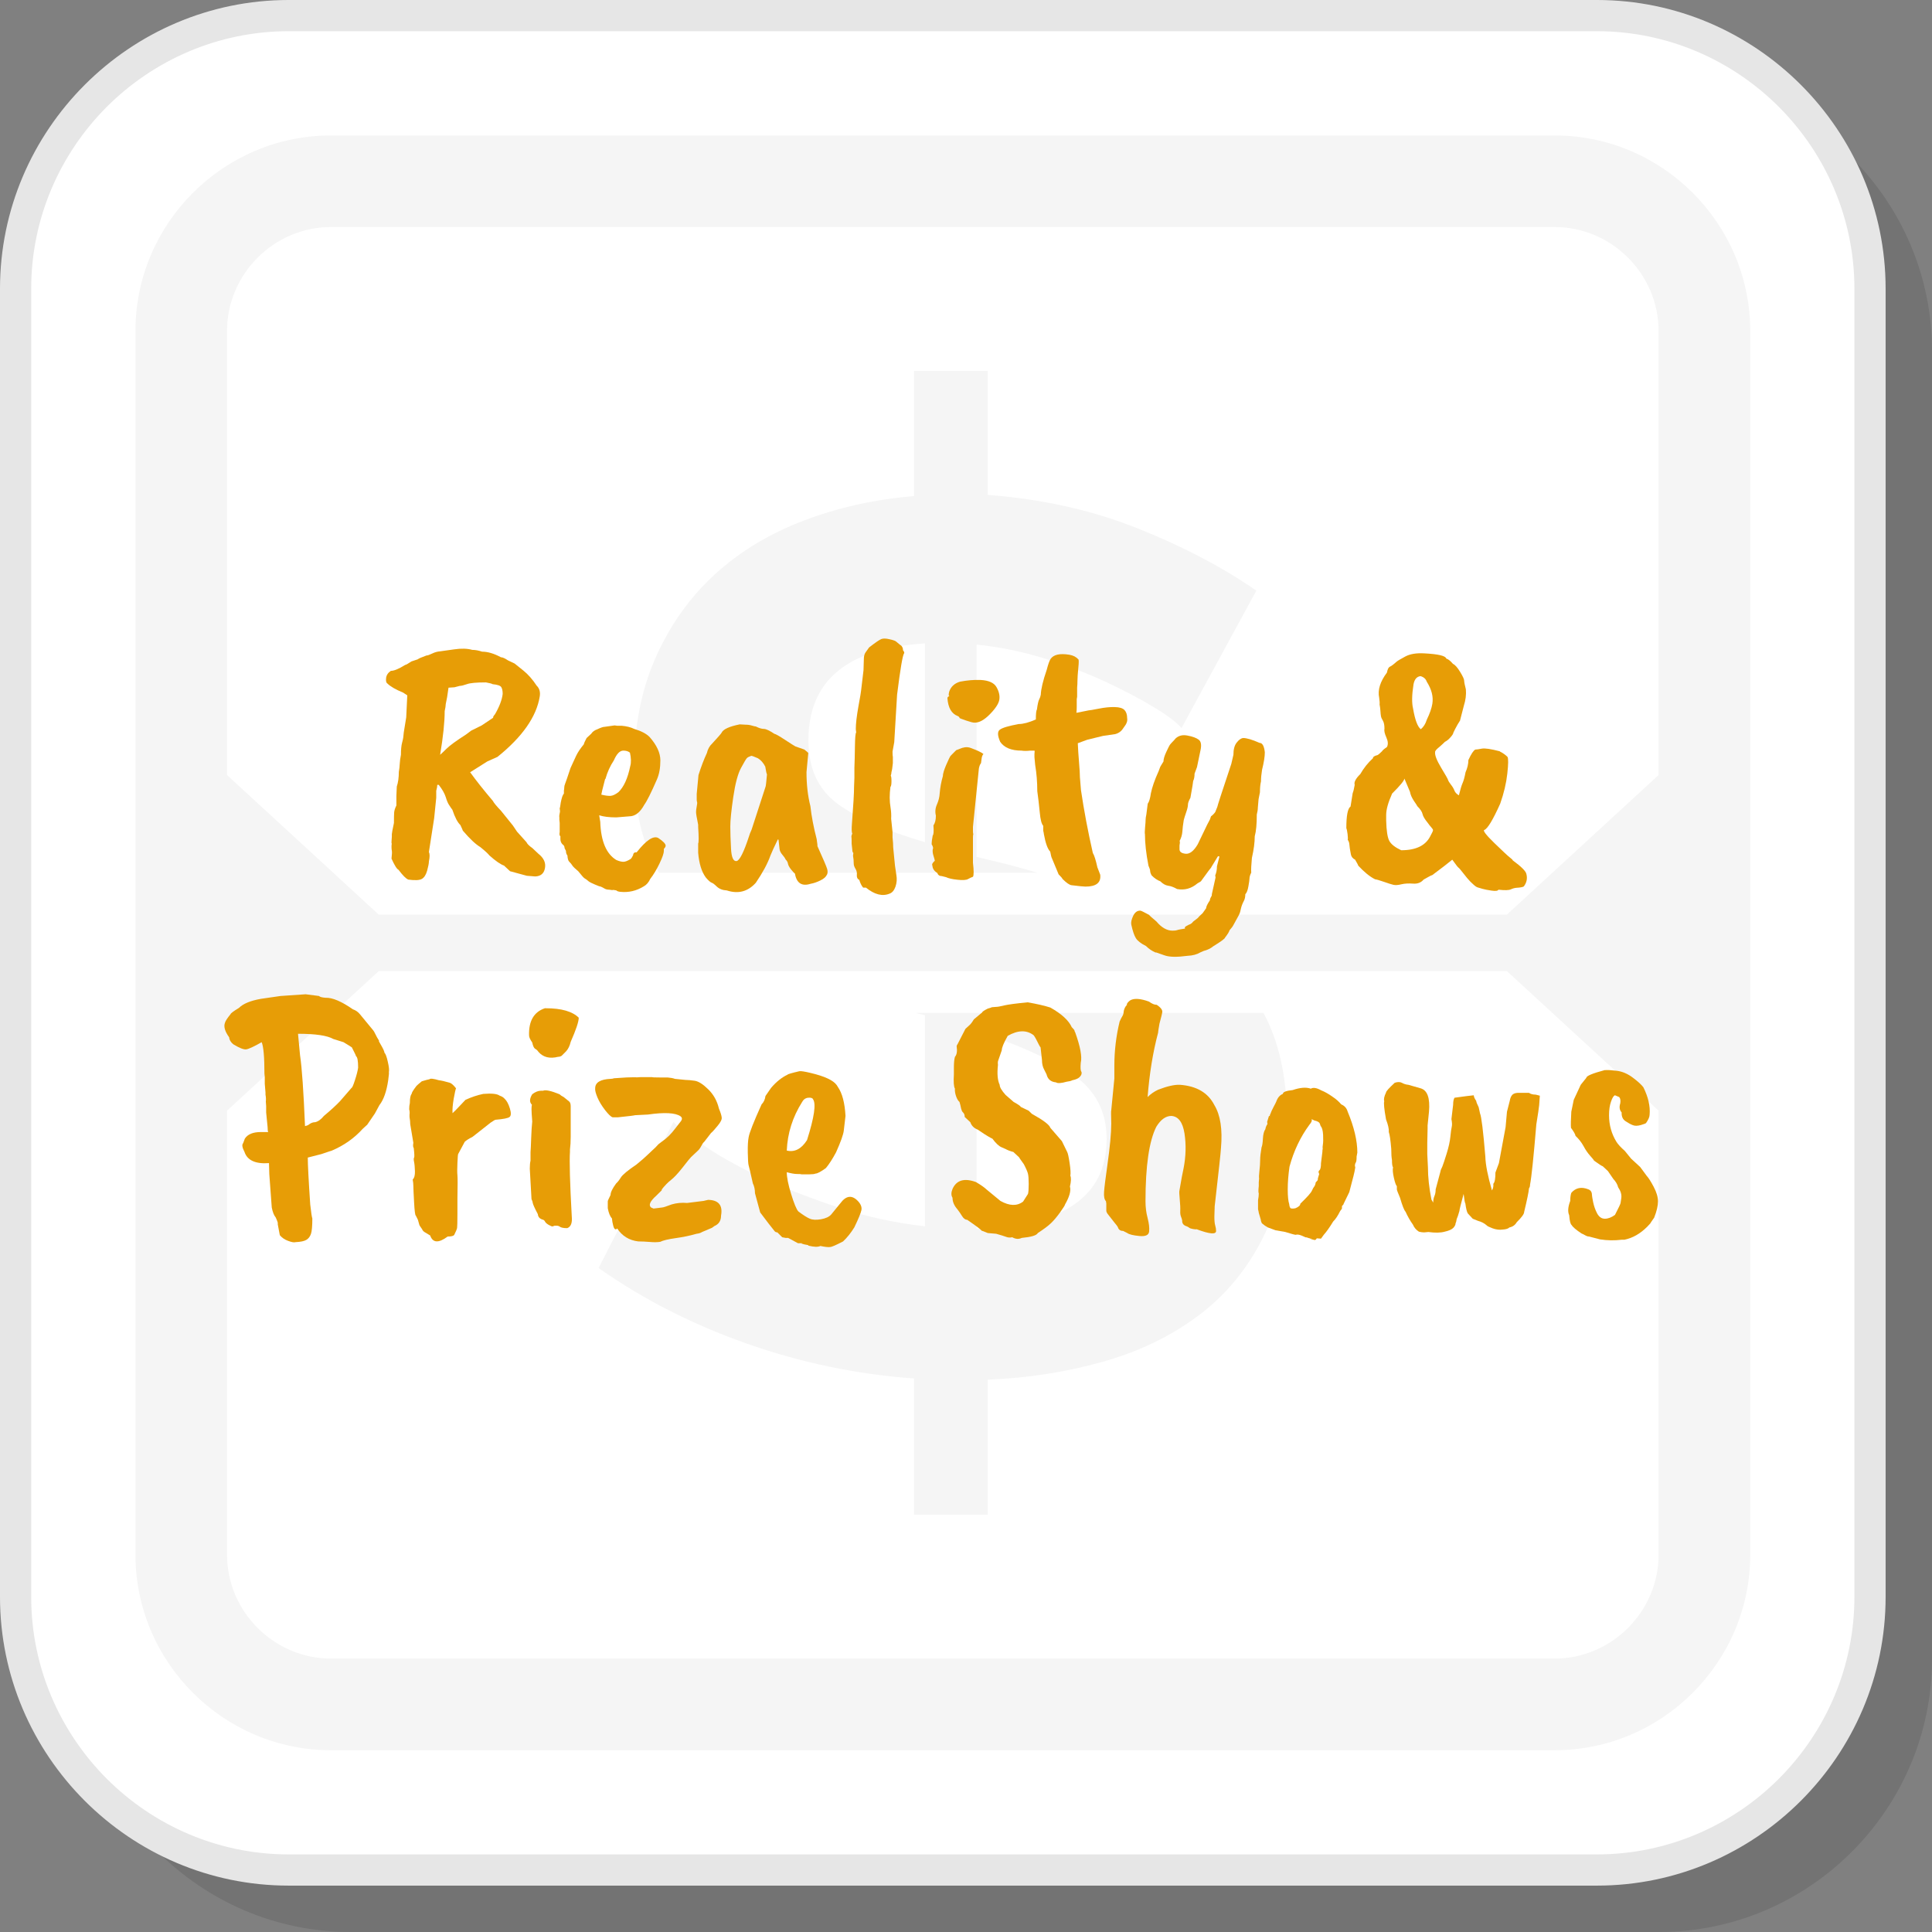 <?xml version="1.0" encoding="UTF-8"?>
<!DOCTYPE svg PUBLIC "-//W3C//DTD SVG 1.1//EN" "http://www.w3.org/Graphics/SVG/1.1/DTD/svg11.dtd">
<!-- Creator: CorelDRAW 2018 (64-Bit) -->
<svg xmlns="http://www.w3.org/2000/svg" xml:space="preserve" width="200px" height="200px" version="1.1" style="shape-rendering:geometricPrecision; text-rendering:geometricPrecision; image-rendering:optimizeQuality; fill-rule:evenodd; clip-rule:evenodd"
viewBox="0 0 2928.3 2928.3"
 xmlns:xlink="http://www.w3.org/1999/xlink">
 <rect x="0" y="0" width="2928.3" height="2928.3" fill="#808080" stroke="none"/>
 <defs>
  <style type="text/css">
   <![CDATA[
    .fil3 {fill:whitesmoke}
    .fil1 {fill:white}
    .fil2 {fill:#E6E6E6;fill-rule:nonzero}
    .fil5 {fill:#E79D06;fill-rule:nonzero}
    .fil4 {fill:whitesmoke;fill-rule:nonzero}
    .fil0 {fill:black;fill-opacity:0.102}
   ]]>
  </style>
 </defs>
 <g id="Layer_x0020_1">
  <path class="fil0" d="M531.5 2928.3l1982.9 0c227.7,0 413.9,-186.2 413.9,-413.9l0 -1982.9c0,-227.6 -186.2,-413.9 -413.9,-413.9l-1982.9 0c-227.6,0 -413.9,186.3 -413.9,413.9l0 1982.9c0,227.7 186.3,413.9 413.9,413.9z"/>
  <rect class="fil1" x="23.6" y="23.6" width="2810.7" height="2810.7" rx="413.9" ry="413.9"/>
  <path class="fil2" d="M437.6 2810.7l1982.8 0c107.3,0 204.9,-43.9 275.7,-114.6 70.7,-70.8 114.6,-168.4 114.6,-275.7l0 -1982.8c0,-107.3 -43.9,-204.9 -114.6,-275.7 -70.8,-70.7 -168.4,-114.6 -275.7,-114.6l-1982.8 0c-107.3,0 -204.9,43.9 -275.7,114.6 -70.7,70.8 -114.6,168.4 -114.6,275.7l0 1982.8c0,107.3 43.9,204.9 114.6,275.7 70.8,70.7 168.4,114.6 275.7,114.6zm1982.8 47.3l-1982.8 0c-120.4,0 -229.8,-49.2 -309.1,-128.5 -79.3,-79.3 -128.5,-188.7 -128.5,-309.1l0 -1982.8c0,-120.4 49.2,-229.8 128.5,-309.1 79.3,-79.3 188.7,-128.5 309.1,-128.5l1982.8 0c120.4,0 229.8,49.2 309.1,128.5 79.3,79.3 128.5,188.7 128.5,309.1l0 1982.8c0,120.4 -49.2,229.8 -128.5,309.1 -79.3,79.3 -188.7,128.5 -309.1,128.5z"/>
  <g id="_2053111506128">
   <path class="fil3" d="M501.7 205.3l1854.6 0c163.1,0 296.5,133.3 296.5,296.4l0 1854.6c0,163.1 -133.4,296.5 -296.5,296.5l-1854.6 0c-163.1,0 -296.4,-133.4 -296.4,-296.5l0 -1854.6c0,-163.1 133.3,-296.4 296.4,-296.4zm72.3 1180.9l1710 0 229.9 -211.5 0 -673c0,-43.2 -17.8,-82.6 -46.4,-111.2 -28.6,-28.6 -68,-46.4 -111.2,-46.4l-1854.6 0c-43.2,0 -82.6,17.8 -111.2,46.4 -28.6,28.6 -46.4,68 -46.4,111.2l0 673 229.9 211.5zm1710 85.7l-1710 0 -229.9 211.5 0 672.9c0,43.2 17.8,82.6 46.4,111.2 28.6,28.6 68,46.4 111.2,46.4l1854.6 0c43.2,0 82.6,-17.8 111.2,-46.4 28.6,-28.6 46.4,-68 46.4,-111.2l0 -672.9 -229.9 -211.5z"/>
   <path class="fil4" d="M1790.8 1103.5c-7.5,-8.7 -21.4,-19.2 -41.9,-31.6 -20.4,-12.4 -44.6,-25.1 -72.5,-38.2 -27.9,-13 -58.6,-24.8 -92.1,-35.3 -33.5,-10.5 -68.2,-17.7 -104.1,-21.4l0 321.8 46.5 11.2c15.4,4.1 30.6,8.4 45.3,12.7l-573.4 0c-5.2,-9.2 -10,-18.7 -14.1,-28.5 -15.5,-36.6 -23.3,-80.3 -23.3,-131.2 0,-62 10.8,-117.5 32.6,-166.4 21.7,-49 51.4,-90.9 89.2,-125.6 37.8,-34.7 82.8,-62 134.9,-81.8 52.1,-19.9 107.9,-32.3 167.4,-37.3l0 -189.7 111.6 0 0 187.9c81.8,6.2 157.2,22.9 226,50.2 68.8,27.3 129.3,58.9 181.3,94.9l-113.4 208.3zm124.2 431.8c2.1,3.9 4.1,7.8 6,11.8 19.8,41.6 29.8,92.7 29.8,153.5 0,68.2 -12.1,126.5 -36.3,174.8 -24.2,48.4 -57.1,88.1 -98.6,119 -41.6,31.1 -89.9,54.3 -145.1,69.8 -55.2,15.5 -113.1,24.5 -173.9,27l0 204.6 -111.6 0 0 -206.5c-86.8,-6.2 -171.4,-23.9 -253.9,-53 -82.5,-29.1 -157.2,-67.3 -224.1,-114.4l113.4 -221.3c9.9,9.9 27,22.9 51.2,39 24.2,16.2 53.3,32 87.4,47.5 34.1,15.5 71.9,30 113.5,43.7 41.5,13.6 84.6,22.9 129.2,27.9l0 -319.9c-4.8,-1.1 -9.7,-2.3 -14.5,-3.5l527.5 0zm-237.7 191.3c0,-42.2 -17.3,-75 -52.1,-98.6 -34.7,-23.5 -83,-45.2 -145,-65.1l0 299.5c131.4,-3.7 197.1,-49 197.1,-135.8zm-452 -604.5c0,42.2 14.6,74.1 43.7,95.8 29.2,21.7 73.5,41.2 133,58.6l0 -301.3c-117.8,7.4 -176.7,56.4 -176.7,146.9z"/>
  </g>
  <path class="fil5" d="M674 1077.8c0,16.6 -2.3,38.7 -6.9,66.2 2.1,-1.8 5.3,-4.8 9.5,-9 5,-5 14.9,-12.2 29.7,-21.7l7.9 -5.9 15.9 -7.9 17.5 -11.7c-0.7,-0.7 0.2,-2.4 2.7,-5.3 6.7,-11.6 10.6,-21.9 11.6,-30.7 0,-4.6 -0.7,-8 -2.1,-10.3 -1.4,-2.3 -5.8,-3.8 -13.2,-4.5 -0.7,-0.7 -4.1,-1.6 -10.1,-2.7 -14.5,0 -24.1,0.9 -28.9,2.7 -4.8,1.7 -8.4,2.6 -10.8,2.6l-8 2.1 -9 0.6 -2.1 14.3c0,0.3 -0.7,3.9 -2.1,10.6 0,2.4 -0.6,6 -1.6,10.6zm90 234.2c-5.2,-1.8 -12.7,-6.9 -22.2,-15.4 -1.8,-2.4 -6.4,-6.7 -13.8,-12.7 -7.1,-4.2 -15.9,-12.5 -26.5,-24.9 0,-0.4 -1.2,-3.2 -3.7,-8.5 -4.2,-3.9 -8.3,-11.6 -12.2,-23.3 -0.3,-0.4 -0.9,-1.1 -1.6,-2.1 -0.7,-1.1 -1.8,-2.8 -3.4,-5.1 -1.6,-2.3 -3.3,-6.2 -5,-11.9 -1.8,-5.6 -5.3,-11.8 -10.6,-18.5l-2.2 0c0,2.1 -0.5,5.1 -1.6,9l0 10.6 -3.1 30.7 -8 51.4c1.4,2.9 1.4,7.6 0,14.3 0,2.9 -0.9,7.5 -2.6,13.8 -1.8,6.4 -4.4,10.6 -8,12.7 -3.5,2.1 -10.4,2.5 -20.6,1.1 -3.6,-1.4 -8.5,-6.4 -14.9,-14.9 -2.5,-1 -6,-6.7 -10.6,-16.9 0.7,-6.4 0.9,-10.3 0.5,-11.9 -0.3,-1.6 -0.5,-3.7 -0.5,-6.1 0,-2.5 0.2,-4.1 0.5,-4.8 -0.7,0.7 -0.7,-2.8 0,-10.6l0 -3.7c0,-1.4 1.1,-7.1 3.2,-17 0,-7.4 0.1,-12.6 0.3,-15.6 0.2,-3 1.3,-6.6 3.4,-10.9l0 -14.3 0.6 -14.3c2.1,-6.3 3.1,-13.7 3.1,-22.2 0.8,-4.3 1.2,-8.4 1.4,-12.5 0.2,-4 0.8,-8.6 1.8,-13.5 0,-7.8 0.6,-13.7 1.6,-17.7 1.1,-4.1 1.7,-6.9 1.9,-8.5 0.1,-1.6 0.4,-4.2 0.8,-7.7l3.7 -22.8 1.6 -33.4 -6.4 -4.2c-11.3,-4.6 -19.2,-9.2 -23.8,-13.8 -1.8,-1.1 -2.4,-3.8 -1.9,-8.2 0.5,-4.4 2.9,-8 7.2,-10.9 4.9,0 12.1,-3 21.7,-9 1,0 4.2,-1.7 9.5,-5.3l9.6 -3.2c1,-1 5.4,-3 13.2,-5.8 1.8,0 4.6,-1 8.5,-2.9 3.9,-1.9 7.9,-3.1 12.2,-3.4 3.5,-0.4 10.7,-1.4 21.4,-3 10.8,-1.6 19.9,-1.3 27.3,0.8 4.6,0 9.6,0.9 14.9,2.7 8.5,0 18,2.8 28.6,8.5 2.5,0 6,1.6 10.6,4.7l10.1 4.8 13.2 10.6c7.4,6 14.1,13.6 20.1,22.8 4.3,4.2 5.9,9.7 4.8,16.4 -4.9,30.7 -26.3,61.3 -64.1,91.7l-15.4 6.9 -26 16.4c8.9,12.4 20.4,26.9 34.5,43.5 1.1,2.4 5.1,7.4 12.2,14.8l18 22.3 6.4 9.5 14.3 15.9c1,2.5 4,5.5 9,9l9 8.5c8.1,6.3 11.5,13.6 10,21.7 -1.4,8.1 -6.3,12.4 -14.8,12.7l-12.7 -1 -25.4 -6.9 -9.1 -8.5z"/>
  <path id="1" class="fil5" d="M955.3 1161c1.5,-5.3 1.3,-12.1 -0.5,-20.2 -2.5,-2.1 -5.8,-3.1 -10,-3.1 -5.4,0 -10.1,4.9 -14.4,14.8 -5.6,8.5 -9.9,17.8 -12.7,28.1l-0.5 0c-3.9,14.8 -5.8,22.8 -5.8,23.8 5.6,1.4 10.2,2 13.7,1.9 3.6,-0.2 7.6,-2.1 12.2,-5.6 8.2,-7.8 14.2,-21 18,-39.7zm-1.5 76.3l-19.6 1.6c-11,0 -19.7,-1.1 -26,-3.2l1.6 10c1,29.4 9.2,48.6 24.4,57.8 4.2,1.8 7.7,2.7 10.6,2.7 2.8,0 6.5,-1.4 11.1,-4.3 1.4,-1.4 2.6,-3.3 3.7,-5.8 0.3,-3.2 2.1,-4.6 5.3,-4.2 14.5,-18.4 25.4,-25.7 32.8,-21.8 7.5,5 11.2,8.9 11.2,11.7 0,1.4 -0.9,3 -2.7,4.8l0 3.1c0,3.6 -2.2,9.9 -6.6,19.1 -4.4,9.2 -9.1,17 -14,23.3 -2.5,5.3 -5.7,9 -9.6,11.2 -11.3,7 -23.3,9.8 -36,8.4 -2.8,-0.3 -4.8,-1 -5.8,-2.1 -2.9,-0.7 -5,-0.9 -6.4,-0.5l-4.2 -0.6c-3.2,0 -5.9,-0.7 -8,-2.1 -3.5,-2.1 -6,-3.1 -7.4,-3.1 -9.2,-3.6 -14.8,-6.2 -16.7,-8 -1.9,-1.8 -3.6,-3 -5,-3.7 -1.5,-0.7 -4.8,-4.4 -10.1,-11.1 -4.6,-3.9 -7.3,-6.4 -8,-7.4 -2.1,-3.2 -3.9,-5.5 -5.5,-6.9 -1.6,-1.4 -2.6,-4.6 -2.9,-9.6 -1.5,-1.7 -2.2,-4 -2.2,-6.9l-2.1 -4.2c0,-2.5 -1,-4.4 -3.2,-5.8 -2.1,-2.2 -3.1,-4.8 -3.1,-8l0 -4.2c-1.4,-0.7 -1.8,-2.9 -1.1,-6.4l0 -13.8 -0.5 -4.7 0 -3.7c-0.4,-1.5 0,-4.5 1,-9l-0.5 -4.8c0.4,-0.4 0.9,-3.2 1.6,-8.5 1.4,-7.4 3,-12 4.8,-13.8l0 -4.7c0.3,-1.1 0.5,-2.5 0.5,-4.3 0,-1.8 0.4,-3.7 1.3,-5.8 0.9,-2.1 3.6,-10.1 8.2,-23.9l8.5 -18.5c2.5,-5.3 6.4,-11.1 11.7,-17.5 0.3,-1.8 1.7,-4.9 4.2,-9.5l6.9 -6.4c2.1,-3.2 5.3,-5.5 9.5,-6.9 5,-2.4 8.7,-3.7 11.2,-3.7l14.8 -2.1c1.8,0.3 3,0.5 3.7,0.5l6.9 0c7.8,0.7 14.1,2.3 19.1,4.8 10.6,3.2 18.4,7.2 23.3,12.2 10.9,12.3 16.4,24.2 16.4,35.5 0,11.3 -1.7,21 -5.3,29.1 -8.8,20.2 -15.2,32.9 -19.1,38.2 -6.3,11.6 -13.9,17.5 -22.7,17.5z"/>
  <path id="2" class="fil5" d="M1160.4 1192.2c0.4,-1 1.1,-7.2 2.1,-18.5 -0.7,-1.1 -1.5,-5 -2.6,-11.7 -2.8,-5.6 -6.5,-9.9 -11.1,-12.7 -5.7,-2.5 -9,-3.7 -10.1,-3.7 -3.2,1.1 -5.4,2.2 -6.6,3.4 -1.3,1.3 -4.3,6.3 -9,15.1 -4.8,8.9 -8.7,23.5 -11.7,44 -3,20.5 -4.5,35.3 -4.5,44.5 0,9.2 0.4,20.4 1.1,33.7 0.7,13.2 3.5,19.5 8.4,18.8 4.6,-0.7 11,-13.4 19.1,-38.2 0.4,-1.7 1.6,-4.9 3.7,-9.5l21.2 -65.2zm62 -21.7c0,18.7 2,35.9 5.9,51.4 1.7,15.5 4.9,32.1 9.5,49.8 1.1,7.1 1.4,10.6 1.1,10.6 8.8,19.4 13.7,31 14.8,34.7 1,3.7 0.9,6.8 -0.5,9.3l0 -0.5c-1.1,3.1 -4.4,6.1 -9.8,8.7 -5.5,2.7 -10.4,4.3 -14.6,5 -13.4,4.3 -21.4,-0.8 -23.9,-15.3 -1.4,-1.1 -3.4,-3.3 -6.1,-6.6 -2.6,-3.4 -4.1,-6.2 -4.5,-8.5 -0.3,-2.3 -1.6,-4.5 -3.7,-6.6 -0.7,-1.8 -2.3,-4.1 -4.7,-6.9 -2.5,-2.9 -3.9,-5.7 -4.3,-8.5l-1.6 -14.3 -1 -0.6c-5.7,11.7 -9.4,19.8 -11.2,24.4 -4.2,12 -11.6,25.8 -22.2,41.4 -12,13.4 -26.7,17.3 -44,11.6 -6.3,-0.3 -11.4,-2.3 -15.1,-5.8 -3.7,-3.6 -6.3,-5.5 -7.7,-5.8 -2.1,-0.8 -5.1,-3.4 -9,-8 -6.3,-8.5 -10.2,-21 -11.6,-37.6l0 -13.8c1,-1.8 1,-10.2 0,-25.4l0 -3.2c-2.2,-10.6 -3.2,-17 -3.2,-19.1 0,-2.1 0.3,-4.9 1,-8.5 0.7,-3.5 0.9,-5.7 0.6,-6.6 -0.4,-0.9 -0.6,-2.4 -0.6,-4.5l0 -7.9 2.7 -28.7c3.9,-12.3 8.1,-23.5 12.7,-33.3 1.4,-6 4.1,-10.8 7.9,-14.3 8.9,-9.6 13.7,-15.1 14.4,-16.5 2.4,-5.3 11.6,-9.5 27.5,-12.7l9 0.5c3.6,0 6.7,0.5 9.6,1.4 2.8,0.8 4.7,1.3 5.8,1.3 4.9,2.5 9,3.7 12.2,3.7 3.2,0 8.5,2.5 15.9,7.4 2.1,0.4 7.4,3.4 15.9,9 9.2,6 14.5,9.4 15.9,10.1l13.7 4.8c3.9,3.1 5.9,4.9 5.9,5.3 0,0.3 -0.9,10 -2.7,29.1z"/>
  <path id="3" class="fil5" d="M1305.1 1047l3.7 -31.2 0.5 -16.5c0,-4.6 0.9,-8.1 2.7,-10.6l5.3 -7.4c9.5,-7.4 15.7,-11.6 18.5,-12.7 2.9,-1.1 7,-1 12.5,0.3 5.5,1.2 8.7,2.4 9.8,3.4l5.8 4.8c3.2,1.8 4.8,4.6 4.8,8.5 1.7,2.1 2.3,3.7 1.6,4.7 -2.1,2.5 -5.7,23.3 -10.6,62.6l-4.3 72 -2.6 14.3c0,4.6 0.2,7.3 0.5,8l0 9.5c-0.7,7.1 -1.4,11.5 -2.1,13.3 0,1.7 -0.4,3.7 -1.1,5.8 0.7,0.7 1.1,3.4 1.1,8.2 0,4.8 -0.5,7.7 -1.6,8.8 -0.7,5.6 -1.1,11 -1.1,16.1 0,5.1 0.5,10.4 1.4,15.9 0.9,5.5 1.1,10.9 0.8,16.2l2.1 20.1 0 8c0.7,6.3 1,11.4 1,15.3l2.7 27.6 2.1 14.3c1.1,6 0.6,11.8 -1.3,17.5 -2,5.6 -4.9,9.2 -8.8,10.6 -10.9,4.6 -22.9,1.6 -36,-9l-4.2 0c-2.5,-2.9 -4.4,-6.7 -5.9,-11.7 -2.8,-1.4 -4,-3.9 -3.7,-7.4 0.4,-3.5 -0.3,-6.7 -2.1,-9.5 -1.7,-2.9 -2.6,-5.3 -2.6,-7.5 0,-4.5 -0.4,-8.6 -1.1,-12.2l0.5 -4.2c-1,-1 -1.6,-2.6 -1.6,-4.8l-1 -9.5 0 -4.2c0,-2.9 -0.1,-4.8 -0.3,-5.9 -0.2,-1 0.3,-2.8 1.3,-5.3 -1,-1.4 -1.2,-6.5 -0.5,-15.3 2.1,-27.2 3.2,-46 3.2,-56.2l0.5 -12.7 0 -15.4c0.4,-8.5 0.6,-19.2 0.8,-32.3 0.2,-13.1 0.8,-20.1 1.9,-21.2l-0.6 -4.8c0,-8.5 1.4,-20 4,-34.7 2.7,-14.6 4,-22.5 4,-23.6z"/>
  <path id="4" class="fil5" d="M1484.7 1030.6l1.6 0c12.4,0.7 20.4,4.3 24.1,10.9 3.7,6.5 5.2,12.8 4.3,18.8 -0.9,6 -5.7,13.4 -14.3,22.2 -8.7,8.9 -16.5,13.1 -23.6,12.8 -2.1,0 -6.3,-1.1 -12.5,-3.2 -6.1,-2.1 -9.4,-3.4 -9.8,-3.7 -0.3,-1.5 -1.4,-2.5 -3.1,-3.2 -9.2,-3.5 -14.4,-12.6 -15.4,-27 0,-1.5 1,-2.5 3.2,-3.2 -1.5,0 -1.6,-2.1 -0.6,-6.4 2.5,-7.7 8,-12.9 16.5,-15.4 10.9,-2.1 20.8,-2.9 29.6,-2.6zm-1 134.1l-9 88.5c0,2.1 0,4.1 0,6.1 0,1.9 0.1,3.6 0.5,5 -0.4,1.4 -0.5,3.2 -0.5,5.3l0 38.1c1.4,12.1 1.4,19.1 0,21.2 -2.2,0.8 -4.6,1.9 -7.5,3.5 -2.8,1.6 -8.2,1.9 -16.1,1 -8,-0.8 -13.7,-2.2 -17.2,-3.9l-6.4 -1.6c-3.5,0 -5.8,-1.6 -6.9,-4.8 -4.6,-2.8 -7.1,-6.5 -7.4,-11.1 -1.1,-1.8 0.2,-4.3 3.7,-7.4 -0.3,-1.8 -1.1,-4.4 -2.1,-7.7 -1.1,-3.4 -1.4,-6.5 -1.1,-9.3 1.1,-1.8 0.6,-4.4 -1.6,-7.9 0,-3.9 0.6,-8.3 1.6,-13.3 1.4,-1.4 1.8,-6.5 1.1,-15.3 2.5,-3.6 3.7,-8.5 3.7,-14.9 -1.4,-5.6 -0.9,-11.3 1.6,-16.9 2.5,-5.7 3.9,-11.3 4.2,-17 0.7,-8.8 2.3,-17.5 4.8,-26 0,-3.5 1.7,-9.2 5,-16.9 3.4,-7.8 5.6,-12.4 6.7,-13.8l8.4 -8.5 9.6 -3.7 0.5 0c4.2,-1.4 8.5,-1.2 12.7,0.5 10.3,3.9 16.4,6.9 18.6,9 -1.5,1.5 -2.3,3.6 -2.7,6.4 -0.3,2.8 -0.7,5.3 -1,7.4 -1.5,1.8 -2.5,4.4 -3.2,8z"/>
  <path id="5" class="fil5" d="M1634.4 1012.1c-0.8,8.8 -1.3,15.2 -1.3,19.3 0,4.1 -0.2,7.7 -0.5,10.9l0 13.7 -0.6 3.8 0 11.1c0,3.2 -0.1,6.3 -0.5,9.5l18.6 -3.7c1.4,0 6.5,-0.9 15.3,-2.6 8.9,-1.8 16.9,-2.6 24.1,-2.4 7.3,0.1 12.2,1.7 14.9,4.5 2.6,2.8 4,6.9 4,12.2 0.7,4.2 -0.6,8.3 -3.7,12.2l-2.2 3.1c-2.8,4.6 -6.9,7.6 -12.2,9l-18.5 2.7 -23.8 5.8 -14.4 5.3c0.4,8.9 1,18.6 1.9,29.2 0.9,10.6 1.3,18 1.3,22.2l1.6 19.6c4.6,31.1 10.6,62.9 18,95.4 2.1,3.2 4.4,10.4 6.9,21.7l4.3 11.2c1.4,12 -6,18 -22.3,18 -2.8,0 -9.9,-0.7 -21.2,-2.1 -3.2,-0.4 -7.8,-3.6 -13.8,-9.6 0,-0.7 -1.9,-3 -5.8,-6.9l-10.1 -24.3c-0.7,-1.1 -1.6,-4.5 -2.6,-10.1 -3.9,-3.9 -7.1,-12.7 -9.6,-26.5 0,-0.7 -0.3,-2.5 -1,-5.3l0 -7.4c-2.5,-2.5 -4.3,-9.4 -5.3,-20.7 -1.1,-11.3 -2.3,-21.9 -3.7,-31.8 0,-13.8 -1.1,-27 -3.2,-39.7l-1.1 -11.7 0 -4.8c0.4,-3.5 0.4,-5.2 0,-5.2l-6.3 0c-5.3,0.6 -9.7,0.6 -13.3,0 -15.5,0 -26.3,-4.5 -32.3,-13.3 -4.2,-9.5 -4.4,-15.7 -0.5,-18.5 3.9,-2.9 13.4,-5.7 28.6,-8.5 6.7,0 15.4,-2.3 25.9,-6.9 0,-8.8 0.6,-13.8 1.6,-14.9 1.1,-8.1 2.2,-13.3 3.5,-15.6 1.2,-2.3 2,-4.7 2.4,-7.1 0.3,-8.5 3.3,-21.1 9,-37.7 2.1,-8.1 4,-13.6 5.8,-16.4 4.6,-6.7 14.1,-8.8 28.6,-6.4 6,1.1 10.4,3.4 13.3,6.9 1,-0.3 1.1,3.9 0.2,12.8z"/>
  <path id="6" class="fil5" d="M1909.7 1200.7l-2.1 10.6 -1.1 12.7c0,2.8 -0.5,6.4 -1.6,10.6 0,14.5 -1,25.5 -3.1,32.9 0,9.2 -1.4,20.1 -4.3,32.8 -1,10.6 -1.4,18 -1,22.3 -1.8,3.5 -2.7,6.7 -2.7,9.5 0,1.4 -0.5,5.1 -1.6,11.2 -1,6 -2.6,10 -4.7,12.1 0,3.9 -0.7,7.3 -2.2,10.1 -2.1,3.9 -3.6,7.9 -4.5,11.9 -0.8,4.1 -1.6,6.6 -2.1,7.4 -0.5,0.9 -0.8,1.6 -0.8,1.9l-9 16.4c0,0.4 -1.7,2.7 -5.3,6.9 -0.7,2.5 -3,6.2 -6.9,11.2 0,1.4 -6,5.8 -18,13.2 -3.9,3.2 -8.6,5.5 -14.3,6.9l-4.8 2.1c-5.3,3.2 -11.8,5 -19.6,5.3 -15.5,2.1 -27,2 -34.4,-0.5l-13.8 -4.8 0 0.5c-5.6,-2.4 -10.6,-5.8 -14.8,-10 -7.8,-3.9 -12.9,-7.9 -15.4,-12 -2.5,-4 -4.8,-10.8 -6.9,-20.4 -0.7,-3.5 0.3,-8 2.9,-13.5 2.7,-5.4 6.3,-8 10.9,-7.7 1.1,0 5.5,2.2 13.2,6.4 0.7,1.1 4.5,4.4 11.2,10.1 7.7,9.2 15.9,13.8 24.3,13.8 3.2,0 5.5,-0.3 6.9,-0.8 1.4,-0.6 5.5,-1.4 12.2,-2.4 -1,-1.1 -0.6,-2.2 1.3,-3.5 2,-1.2 3.5,-2 4.5,-2.4 2.5,-0.7 4.6,-2.2 6.4,-4.7l6.9 -5.3c0.7,-1.1 3.2,-3.6 7.4,-7.4l5.3 -7.5c0,-2.4 2,-6.5 5.8,-12.1 -0.3,-1.1 0.6,-3.4 2.7,-6.9 0,-1.4 0.3,-3.6 1.1,-6.4l4.7 -21.2 -0.5 -3.2c1.8,-4.2 2.6,-8.8 2.6,-13.7l3.8 -14.9 -2.2 -0.5 -10 16.4c0,0.4 -0.6,1.2 -1.6,2.4 -1.1,1.2 -2.5,3.1 -4.3,5.6l-10 13.7 -5.3 3.2c-9.2,7.8 -19.5,10.6 -30.8,8.5 -4.9,-2.8 -9.4,-4.5 -13.5,-5 -4,-0.6 -8,-2.8 -11.9,-6.7 -4.6,-1.7 -9,-4.7 -13.2,-9 -1.5,-2.8 -2.2,-5 -2.2,-6.6 0,-1.6 -0.9,-4.3 -2.6,-8.2 -3.6,-18.4 -5.3,-34.3 -5.3,-47.7 -0.4,-1.1 -0.3,-4.5 0.2,-10.3 0.6,-5.9 0.8,-9.8 0.8,-11.7 0,-1.9 0.4,-4.5 1.1,-7.7l2.1 -16.4c2.1,-2.8 3.7,-8.1 4.8,-15.9 1.8,-8.8 5.6,-20 11.7,-33.4l2.6 -6.9 4.8 -7.9c0,-3.6 1.4,-8.3 4.2,-14.3 2.8,-6 4.6,-9.6 5.3,-10.6 0.7,-1.1 2,-2.5 3.7,-4.3 1.8,-1.7 3.5,-3.7 5.3,-5.8 4.6,-4.2 10.6,-5.7 18,-4.2 7.5,1.4 13,3.4 16.7,6.1 3.7,2.6 4.7,8 2.9,16.1 -3.5,16.6 -5.3,25.1 -5.3,25.5l-3.7 10c0,4.6 -0.7,8.3 -2.1,11.1 0,1.5 -1.4,9.9 -4.2,25.5 -2.5,4.6 -3.7,7.9 -3.7,10.1 0,2.8 -0.9,6.8 -2.7,11.9 -1.8,5.1 -3,9.1 -3.7,11.9 -1.1,6.7 -1.8,12.5 -2.1,17.5 -0.4,4.9 -1.8,9.7 -4.3,14.3 0.8,0 0.8,2.1 0,6.4l0 5.3c-0.3,4.2 2.7,6.7 9.1,7.4 6.3,0.7 12.5,-4.1 18.5,-14.3 8.5,-17.7 13.2,-27.6 14.3,-29.7l4.2 -8 1.6 -4.7c2.5,-1.8 4.6,-3.9 6.4,-6.4l3.2 -7.9c0,-1.1 7,-22.8 21.2,-65.2l3.2 -13.8c0,-8.1 1.6,-14.3 5,-18.5 3.3,-4.3 6.6,-6.6 9.8,-6.9 5.3,0 13.6,2.4 24.9,7.4 4.2,0 6.9,4.8 7.9,14.3 0,6.4 -1.4,15.2 -4.2,26.5 -1.1,6.7 -1.6,12.5 -1.6,17.5 -1,4.2 -1.6,9.7 -1.6,16.4z"/>
  <path id="7" class="fil5" d="M2153 1024.8c-5.7,0.7 -9.2,4.9 -10.6,12.7 -2.5,15.9 -2.7,28.1 -0.6,36.6 2.9,16.9 6.7,27.3 11.7,31.2 4.2,-3.5 7.2,-8.3 9,-14.3 4.6,-9.5 7.4,-17.6 8.5,-24.4 1.7,-10.6 -1.1,-21.7 -8.5,-33.4 -1.4,-4.2 -4.6,-7 -9.5,-8.4zm-52 210.3l0 8.5c0.4,15.6 2,25.9 4.8,31 2.8,5.1 8.8,9.8 18,14.1 22.3,0 36.9,-7.1 44,-21.2 1,-2.1 2,-4 2.9,-5.6 0.9,-1.6 1.3,-2.8 1.3,-3.7 0,-0.9 -0.9,-2.3 -2.6,-4.2 -1.8,-2 -3.6,-4.2 -5.3,-6.7 -4.6,-5.6 -7.3,-10.1 -8,-13.5 -0.7,-3.3 -3.3,-7.3 -7.9,-11.9 0,-0.3 -1.7,-3 -5.1,-7.9 -3.3,-5 -5.3,-9.6 -6,-13.8l-8.5 -20.2c0,2.9 -6.2,10.5 -18.6,22.8 -6,13.5 -9,24.2 -9,32.3zm117.7 -165.3l-5.9 22.8c-0.3,0 -0.7,0.5 -1,1.6 -0.4,0.4 -1.3,1.8 -2.7,4.2 -2.8,5 -4.9,9 -6.3,12.2 0,1.4 -1.5,3.7 -4.3,6.9 -2.8,3.2 -5.6,5.5 -8.5,6.9 -2.1,2.1 -4.5,4.4 -7.4,6.9 -5.3,4.2 -7.7,7 -7.4,8.5 -0.7,4.6 2.3,12.4 9,23.6 6.7,11.1 10.3,17.3 10.6,18.8 0.4,1.4 1.8,3.7 4.2,6.9 2.5,3.1 4.3,6.1 5.4,9 1,2.8 3.3,5.3 6.8,7.4 2.2,-8.9 4,-15 5.6,-18.6 1.6,-3.5 3.1,-9 4.5,-16.4 2.8,-6.4 4.3,-12.5 4.3,-18.5 4.2,-9.2 7.7,-14.5 10.5,-15.9 1.8,0 5.1,-0.5 9.8,-1.4 4.8,-0.9 13.9,0.5 27.3,4 0,0.4 0.6,0.7 1.6,1.1 3.9,2.1 7.3,4.6 10.1,7.4 1.4,2.5 1.3,10.9 -0.3,25.4 -1.6,14.5 -5.2,29.7 -10.8,45.6 -11,24.4 -18.9,37.6 -23.9,39.7 -2.8,0.7 2.2,7.4 15.1,19.9 12.9,12.5 20.8,19.9 23.6,22 2.8,2.1 4.2,3.5 4.2,4.2 13.1,9.6 20,16.5 20.7,20.7 1.8,6.7 0.5,12.9 -3.7,18.6 -0.7,0.7 -2,1.2 -4,1.5 -1.9,0.4 -4.3,0.7 -7.1,0.8 -2.9,0.2 -5.8,1 -8.8,2.4 -3,1.4 -9.2,1.6 -18.8,0.5 -0.7,1.8 -4.1,2.3 -10.3,1.4 -6.2,-0.9 -10.8,-1.8 -13.8,-2.7 -3,-0.9 -5.4,-1.6 -7.1,-2.1 -1.8,-0.5 -3.9,-1.9 -6.4,-4.2 -2.5,-2.3 -4.1,-3.8 -4.8,-4.5 -3.1,-3.2 -6.8,-7.5 -10.8,-12.8 -4.1,-5.3 -6.6,-8.2 -7.5,-8.7 -0.8,-0.5 -3.9,-4.5 -9.2,-11.9 -6.4,5.3 -16.5,13.1 -30.2,23.3 -1.4,0.4 -3.7,1.4 -6.7,3.2 -3,1.7 -5.2,3 -6.6,3.7 -3.9,4.6 -9.2,6.6 -15.9,6.1 -6.7,-0.5 -12.6,-0.2 -17.7,1 -5.1,1.3 -9.2,1.5 -12.2,0.8 -3,-0.7 -7.8,-2.2 -14.3,-4.5 -6.6,-2.3 -11.1,-3.6 -13.5,-3.9 -7.8,-3.9 -16.3,-10.8 -25.5,-20.7 0,-0.7 -1.6,-3.7 -4.7,-9 -3.6,-1.8 -5.7,-4.4 -6.4,-8 -0.7,-3.5 -1.2,-6.5 -1.6,-9 -0.3,-2.4 -0.6,-4.7 -0.8,-6.9 -0.2,-2.1 -1,-4.2 -2.4,-6.3 0.4,-1.1 0.3,-3.9 -0.2,-8.5 -0.6,-4.6 -1.2,-7.6 -1.9,-9 0,-19.1 2.1,-30 6.4,-32.9l3.2 -20.1c1,-2.5 2.1,-6.7 3.1,-12.7 -1.4,-3.9 1.4,-9.4 8.5,-16.4 5.3,-9.2 11.7,-17.2 19.1,-23.9 0,-2.1 2.3,-3.7 6.9,-4.8 1.4,-0.7 3.7,-2.6 6.9,-5.8 0.7,-1.4 3.1,-3.5 7.4,-6.4 2.1,-3.8 1.8,-8.7 -0.8,-14.5 -2.7,-5.9 -3.6,-10.4 -2.9,-13.5 0,-5.3 -0.8,-9.3 -2.4,-12 -1.6,-2.6 -2.6,-4.9 -2.9,-6.8 -0.4,-2 -0.6,-4.6 -0.8,-7.7 -0.2,-3.2 -0.6,-6.6 -1.3,-10.1 0.3,-1.8 0.1,-5.1 -0.6,-10.1 -2.5,-11.6 1.4,-24.4 11.7,-38.1 1,-5 2.4,-7.9 4.2,-8.8 1.8,-0.9 3.6,-2 5.3,-3.4 1.8,-1.4 3.5,-2.8 5.1,-4.3 1.5,-1.4 6,-4 13.2,-7.9 7.2,-3.9 16.9,-5.5 28.9,-4.8 21.2,1.1 32.3,3.7 33.4,8 2.8,0.7 6.1,3.3 10,7.9 3.2,1.4 6.8,5.5 10.9,12.2 4.1,6.7 6.1,11.1 6.1,13.3 0,2.1 0.9,6.5 2.6,13.2 0.7,7.8 -0.3,16.1 -3.1,24.9z"/>
  <path id="8" class="fil5" d="M505.2 1574.8c-9.2,-5.3 -27,-7.9 -53.5,-7.9l3.1 32.8c2.9,19.1 5.3,54.8 7.5,107.1 3.1,-0.7 5.3,-1.6 6.3,-2.7 2.9,-2.1 5.8,-3.2 9,-3.2 4.6,-1 9,-4.2 13.3,-9.5 10.6,-8.8 18.7,-16.3 24.4,-22.3l17.4 -20.1c1.1,-0.3 2.9,-4.3 5.3,-11.9 2.5,-7.6 4.1,-13.9 4.8,-18.8 0,-10.3 -1,-16.1 -3.2,-17.5 0,-0.7 -2.1,-5.1 -6.3,-13.3 -1.4,-1 -5.7,-3.7 -12.7,-7.9l-15.4 -4.8zm-109.7 -60.9l29.7 -4.3 38.1 -2.6 20.2 2.6c1.4,1.5 4.7,2.3 10,2.7 10.3,-0.4 24.1,5.5 41.4,17.5 4.2,1.4 7.7,3.9 10.6,7.4l20.1 24.4c0.7,0.7 1.8,2.5 3.2,5.5 1.4,3 3.3,6.5 5.8,10.4 -0.7,0 -0.2,1.4 1.6,4.2 4.6,7.8 6.7,12.4 6.4,13.8 1.7,1.4 3.5,6 5.2,13.8 1.8,7.7 2.3,13 1.6,15.9 0.4,0.3 0,4.4 -1,12.1 -2.5,17 -6.9,29.5 -13.3,37.7l-6.9 12.7 -11.6 17 -6.9 6.3c-12.7,14.1 -28.3,25.1 -46.6,32.9 -0.7,0.3 -1.8,0.7 -3.2,1l-12.7 4.3 -20.7 5.3c0,10.2 1.2,33.9 3.7,71 1.4,12.7 2.5,19.7 3.2,21.2 0,11.6 -0.7,19.5 -2.1,23.5 -1.4,4.1 -3.7,7.1 -6.9,9 -3.2,2 -8.7,3.1 -16.4,3.5 -2.2,0.7 -5.9,0.1 -11.2,-1.9 -5.3,-1.9 -9.5,-4.8 -12.7,-8.7l-3.2 -17c0.7,-0.7 -0.3,-4 -3.1,-10 -2.5,-2.9 -4.5,-7.8 -5.9,-14.9l-3.7 -50.3 -0.5 -17c-20.5,1.5 -32.9,-4.2 -37.1,-16.9 -3.5,-6.7 -4.2,-11.1 -2.1,-13.3l2.6 -6.9c4.3,-6.7 12.4,-10 24.4,-10l11.1 0c-0.7,-0.7 -1,-3.2 -1,-7.4l-2.2 -22.3 0 -9.5 -0.5 -6.9c0.4,-3.2 0.2,-6.7 -0.5,-10.6l0 -3.2 -1.1 -13.3 0 -10 -0.5 -5.3c0,-25.1 -1.4,-41 -4.2,-47.7 -11.7,6.7 -19.5,10.3 -23.4,10.9 -3.8,0.5 -10.4,-2.1 -19.6,-7.7 -3.9,-3.2 -6,-6.7 -6.3,-10.6 -6.4,-8.9 -8.5,-16.1 -6.4,-21.8 0.7,-2.8 3.6,-7.2 8.5,-13.2 0.3,-1.4 4.6,-4.6 12.7,-9.5 6.4,-6.4 17.5,-11 33.4,-13.8z"/>
  <path id="9" class="fil5" d="M621.8 1704.1c0,-3.2 -0.4,-6.9 -1.1,-11.1l0 -3.7c0.4,-2.5 0.2,-5.1 -0.5,-8 0,-3.5 0.3,-6.7 1,-9.5 0,-7.1 0.9,-11.7 2.7,-13.8 0,-1.8 2.5,-5.8 7.4,-12.2 1.4,-1.4 4.1,-3.7 8,-6.9 5.6,-1.7 9.5,-2.8 11.6,-3.1 1.4,-1.5 6.2,-0.9 14.3,1.5 3.6,0.4 9,1.6 16.5,3.8 2.4,0.7 5.6,3.5 9.5,8.4 -0.7,1.5 -1.9,6.7 -3.5,15.7 -1.5,9 -2.2,16.3 -1.8,22 2.1,-1.8 5.8,-5.5 11.1,-11.2 5.3,-5.6 8.1,-8.6 8.5,-9 9.2,-4.2 18.2,-7.2 27,-9 12.7,-1 21,-0.2 24.9,2.7 3.2,1 5.7,2.6 7.5,4.7 3.1,2.9 5.8,7.7 7.9,14.6 2.1,6.9 1.9,11.2 -0.5,13 -2.2,1.8 -9.2,3.2 -21.2,4.2 -0.7,0 -3.2,1.4 -7.4,4.3l-27.6 21.7c-5.7,2.8 -9.5,5.3 -11.7,7.4l-10 18.6c-0.4,0.7 -0.7,5.3 -1.1,13.7 -0.4,8.5 -0.4,14.6 0,18.3 0.4,3.7 0.4,15.7 0,35.8l0 22.8c0,12.3 -0.2,19.5 -0.5,21.4 -0.4,2 -1.8,5.4 -4.3,10.4 -1,1.7 -4.4,2.6 -10,2.6 -13.8,10.3 -22.6,9.7 -26.5,-1.6l-6.9 -4.2c-2.8,-1.4 -4.6,-3.2 -5.3,-5.3 -2.8,-3.9 -4.3,-6.2 -4.3,-6.9l-2.1 -7.4 -3.2 -6.4c-1,-0.3 -1.9,-7.1 -2.6,-20.4 -0.7,-13.2 -1.1,-21.3 -1.1,-24.4 0,-3 -0.3,-6.2 -1,-9.8 2.5,-2.4 3.6,-6.7 3.4,-12.7 -0.2,-6 -0.6,-10.7 -1.3,-14 -0.7,-3.4 -0.7,-5.5 0,-6.4 0.7,-0.9 0.5,-5.7 -0.5,-14.6 -1.1,-1.4 -1.3,-4 -0.6,-7.9l-4.7 -28.1z"/>
  <path id="10" class="fil5" d="M827.4 1528.2c23.6,0 40.2,4.8 49.8,14.3 0,6 -4.1,18.2 -12.2,36.6 -1.4,6 -3.7,10.7 -6.9,14.3l-6.9 6.9c-1.7,1 -3.5,1.5 -5.3,1.5 -12.7,3.2 -22.6,0.7 -29.7,-7.4 -1.4,-2.1 -3,-3.7 -5,-4.7 -1.9,-1.1 -3.4,-4.3 -4.5,-9.6 -3.2,-4.6 -4.8,-8.1 -4.8,-10.6 -0.7,-21.9 7.3,-35.7 23.9,-41.3l1.6 0zm-4.3 125c3.6,-1.7 11.9,0 24.9,5.3 1.5,1.5 3.6,2.9 6.4,4.3l8.5 6.9c1.4,1.4 2.1,3.7 2.1,6.9l0 46.6c0,7.1 -0.4,13.4 -1.1,19.1l0 3.2c-1,14.4 -0.1,47.1 2.7,98 1,9.9 -1.2,15.9 -6.9,18 -6,0 -9.9,-0.9 -11.7,-2.6 -1.4,-0.8 -2.6,-1.1 -3.7,-1.1l-3.7 0 -3.2 1.1c-1,0 -3,-0.8 -5.8,-2.4 -2.8,-1.6 -4.7,-3.3 -5.6,-5.1 -0.8,-1.7 -2.3,-2.8 -4.5,-3.1 -3.8,-1.5 -6,-4.1 -6.3,-8 -5,-9.5 -7.5,-15.2 -7.7,-17 -0.2,-1.7 -0.8,-3.7 -1.9,-5.8l-2.6 -46.1c0,-5.3 0.4,-9.3 1.1,-12.2l0 -12.7c0.3,-3.9 0.7,-11 1,-21.5 0.4,-10.4 0.9,-18.8 1.6,-25.1 -0.7,-9.2 -1.1,-15.4 -1.1,-18.6 0,-3.1 0.2,-5.4 0.6,-6.9 -3.9,-3.8 -3.7,-9.1 0.5,-15.9 4.6,-3.5 9,-5.3 13.3,-5.3l3.1 0z"/>
  <path id="11" class="fil5" d="M902.1 1649.5c0,-8.8 7.8,-13.6 23.3,-14.3 1.8,0 3.7,-0.3 5.8,-1l1.1 0c14.1,-1.1 23.4,-1.5 27.8,-1.4 4.4,0.2 7.9,0.1 10.4,-0.2l18 0c0,0.3 3.7,0.5 11.1,0.5l12.2 0c4.9,0.4 8.6,1.1 11.1,2.1 0,0 5.3,0.6 15.9,1.6 3.9,0 8.7,0.5 14.3,1.3 5.7,0.9 12.5,5.2 20.4,13 8,7.8 13.4,17.5 16.2,29.2 2.5,6 3.9,10.5 4.2,13.5 0.4,3 -1.7,7.1 -6.1,12.4 -4.4,5.3 -7.2,8.5 -8.4,9.6 -1.3,1 -2.1,1.8 -2.4,2.4 -0.4,0.5 -3.6,4.6 -9.6,12.4 -1.4,1.1 -2.9,3.2 -4.5,6.4 -1.6,3.1 -3.4,5.6 -5.5,7.4l-10.1 9.5c-1.4,1.4 -5.7,6.7 -12.7,15.7 -7.1,9 -12.9,15.2 -17.5,18.8 -4.6,3.5 -9.6,8.6 -14.8,15.3 1.4,-1 1.5,-0.8 0.5,0.6 -1.4,1.4 -4.1,4 -8,7.9 -9.5,8.5 -12.2,14.5 -7.9,18l3.7 1.6 12.7 -1.6c1.8,0 6.7,-1.6 14.8,-4.7 7.5,-2.2 15.2,-2.9 23.4,-2.2 8.4,-1 14.6,-1.8 18.5,-2.3 3.9,-0.6 6,-0.8 6.4,-0.8l6.9 -1.6c15.9,0.3 22.4,8.3 19.6,23.8 0,7.8 -3.4,13.1 -10.1,15.9l-3.7 2.7 -14.9 6.3c-2.1,1.4 -4.9,2.3 -8.4,2.7 -9.6,2.8 -20.1,5 -31.6,6.6 -11.4,1.6 -19.3,3.5 -23.5,5.6 -4.3,0.7 -9.6,0.8 -15.9,0.2 -6.4,-0.5 -12.2,-0.8 -17.5,-0.8 -13.8,-1.7 -24.4,-8.3 -31.8,-19.6 -2.8,2.9 -5,0.9 -6.4,-5.8 -0.7,-2.5 -1.2,-5.6 -1.6,-9.5 -2.8,-2.9 -4.9,-8 -6.3,-15.4l0 -10.6c0,-0.7 1.4,-3.9 4.2,-9.5 0,-3.9 2.8,-9.8 8.5,-17.5 2.1,-1.8 4.5,-4.8 7.1,-9 2.7,-4.3 10.6,-10.8 23.6,-19.6 7.8,-6.4 13,-10.9 15.7,-13.6 2.6,-2.6 5.5,-5.3 8.7,-8.2 3.2,-2.8 6.2,-5.8 9,-9l4.8 -3.7c7.8,-5.3 14.6,-12 20.6,-20.1l9.1 -11.7c1.7,-2.8 1.4,-5.1 -1.1,-6.9 -7.8,-5.3 -24.2,-6.2 -49.3,-2.6l-19.6 1c-0.7,0.4 -9.4,1.5 -26,3.2l-7.9 0c-2.5,-0.7 -6.3,-4.3 -11.4,-10.8 -5.1,-6.6 -9,-13 -11.7,-19.4 -2.6,-6.3 -3.8,-10.9 -3.4,-13.8z"/>
  <path id="12" class="fil5" d="M1232.2 1666c-0.7,-1.8 -3.1,-2.5 -7.1,-2.2 -4.1,0.4 -7.2,2.5 -9.3,6.4 -14.5,23 -22.2,47.5 -23.3,73.7 12,2.8 22.2,-2.5 30.7,-15.9 11,-34.7 14,-55.3 9,-62zm-41.3 210.3l-5.3 -1 -7.4 -7.4c-2.1,0 -3.7,-0.9 -4.8,-2.7 -3.9,-4.6 -10.9,-13.8 -21.2,-27.5l-7.9 -29.2c0,-5.6 -1.1,-10.6 -3.2,-14.8 -3.5,-15.9 -5.7,-25 -6.4,-27.3 -0.7,-2.3 -1.1,-8.8 -1.3,-19.4 -0.2,-10.6 0.3,-18.3 1.3,-23.3 1.1,-6.7 7.6,-23.3 19.6,-49.8 3.2,-3.2 5.2,-7.4 5.9,-12.7l8.4 -12.2c7.8,-9.2 16.1,-15.9 25,-20.1 0,-0.7 6,-2.5 18,-5.3 2.4,-0.4 8.1,0.5 16.9,2.6 21.2,5 34.5,11.1 39.8,18.6l1.6 2.6c6.7,9.6 10.5,24.2 11.6,44 -1.1,8.8 -1.9,16.2 -2.6,22.3 -0.7,6 -4.6,16.9 -11.7,32.8 -5.3,9.9 -10.4,17.9 -15.4,23.9 -7.7,5.6 -13,8.4 -15.9,8.4 -1.4,0.7 -4.4,1.1 -9,1.1l-12.2 0c-1,-0.4 -3.3,-0.5 -6.8,-0.5 -3.6,0 -8.7,-0.9 -15.4,-2.7 0,7.8 2.2,18.8 6.6,33.1 4.4,14.3 8,23.1 10.9,26.3 7.4,5.6 13.2,9.3 17.5,11.1 4.2,1.8 9.9,2 16.9,0.8 7.1,-1.3 12.2,-3.6 15.4,-7.2l13.8 -16.9c8.8,-12 17.8,-13.1 27,-3.2 4.2,4.6 5.9,9.1 5,13.5 -0.9,4.4 -4.5,13.2 -10.8,26.2 -5.3,8.5 -11,15.6 -17,21.2 -10.9,5.7 -17.5,8.5 -19.6,8.5 -3.2,0.4 -8.1,-0.2 -14.8,-1.6 -3.6,1.8 -9.6,1.6 -18.1,-0.5 0,-0.7 -0.9,-1.1 -2.9,-1.3 -1.9,-0.2 -4.5,-0.8 -7.7,-1.9l1.1 -0.5c-0.7,0 -2.8,0 -6.4,0l-14.8 -8 -3.7 0z"/>
  <path id="13" class="fil5" d="M1503.5 1526.6l6.4 -0.5c2.1,0 6.2,-0.7 12.2,-2.2 6,-1.4 17.8,-3 35.5,-4.7 14.1,2.4 25.6,5.1 34.4,7.9 17,9.6 27.8,19.5 32.4,29.7 2.8,2.8 4.2,4.6 4.2,5.3 0,0.7 0.4,1.6 1.1,2.7 7.7,21.5 10.6,36.9 8.4,46 -0.7,7.8 -0.3,12.4 1.1,13.8 0.7,2.5 -0.1,5 -2.4,7.4 -2.3,2.5 -6.1,4.3 -11.4,5.3 -2.1,1.1 -4.9,1.8 -8.5,2.2 -8.4,2.4 -13.9,2.8 -16.4,1 -7.7,-0.7 -12.5,-4.7 -14.3,-12.2l-3.7 -7.4c-2.1,-3.9 -3.2,-8.6 -3.2,-14.3l-2.1 -19.1c-0.7,-0.7 -1.6,-2.1 -2.6,-4.2 -3.6,-7.4 -6.2,-12.2 -8,-14.3 -10.6,-8.1 -23.7,-7.8 -39.2,1 -6,10.6 -9,17.9 -9,21.8l-5.3 15.3c-0.7,1.5 -0.9,3.7 -0.5,6.9 -1.5,13.5 -0.6,23.5 2.6,30.2 0,3.6 3,8.7 9,15.4l12.2 10.6c7.1,3.9 10.6,6.4 10.6,7.4l12.2 5.9 4.8 4.7c17.3,9.6 26.6,16.6 28,21.2l17.5 20.2 8 16.4c1,1.7 2.3,7.3 3.7,16.7 1.4,9.3 1.8,15.8 1.1,19.3 1.4,3.2 1.2,8.7 -0.6,16.4 1.8,6.4 -0.7,15.4 -7.4,27.1 0,1 -2.5,5 -7.4,11.9 -5,6.9 -9.6,12.4 -13.8,16.4 -4.2,4.1 -10.9,9.1 -20.1,15.1 -1.8,3.6 -9.9,6 -24.4,7.4 -4.6,2.2 -9.4,1.8 -14.3,-1 -3.5,0.7 -6.6,0.5 -9.3,-0.6 -2.6,-1 -7.7,-2.6 -15.1,-4.7l-12.7 -1.1 -9.5 -3.7c-1.1,-1.8 -8.4,-7.2 -21.8,-16.4 -2.8,0 -5.4,-1.9 -7.7,-5.6 -2.3,-3.7 -4.6,-7.1 -7.1,-10.3 -5,-5.7 -7.4,-11.5 -7.4,-17.5 -2.2,-3.5 -2.2,-7.9 0,-13.3 6,-13.4 17.8,-16.9 35.5,-10.5 7.7,4.5 13,8.3 15.9,11.1l21.2 17.5c13.7,7.7 25.2,8.1 34.4,1l7.4 -11.6c0.7,-2.5 1.1,-7.5 1.1,-14.9 0,-7.4 -0.4,-12.6 -1.1,-15.6 -0.7,-3 -2.8,-7.9 -6.3,-14.6 -4.6,-6.3 -7.1,-9.9 -7.4,-10.6l-8.5 -7.9c-1.8,-0.4 -4,-1.1 -6.7,-2.1 -2.6,-1.1 -4.2,-1.8 -4.7,-2.2 -0.5,-0.3 -2.8,-1.3 -6.6,-2.9 -3.9,-1.6 -8.5,-5.9 -13.8,-13 -0.4,0 -2.7,-1.2 -6.9,-3.7 -1.4,-0.7 -6.5,-4 -15.4,-10 -5.6,-2.2 -9.3,-5.9 -11.1,-11.2l-8.5 -7.9c0,-2.8 -0.7,-5 -2.1,-6.4 -1.4,-1.4 -2.2,-2.5 -2.4,-3.4 -0.2,-0.9 -0.4,-1.7 -0.8,-2.4 -1,-4.9 -1.9,-8.5 -2.6,-10.6 -2.2,-1.8 -3.9,-4.8 -5.3,-9 -1.4,-4.2 -2,-8 -1.6,-11.1 -1.8,-2.9 -2.3,-10.1 -1.6,-21.8l0 -9.5c0,-7.8 0.5,-13.4 1.6,-17 2.8,-3.1 3.7,-8.4 2.6,-15.9 0,-1 0.6,-2.3 1.6,-3.7l11.7 -22.8c1.4,-1.4 3.2,-3 5.5,-5 2.3,-1.9 4.7,-5 7.2,-9.3l12.7 -10.6c0,-1 2.8,-3 8.5,-5.8 2.8,-0.7 4.9,-1.4 6.3,-2.1z"/>
  <path id="14" class="fil5" d="M1841.1 1828.1l-0.5 15.9c0,6 0.4,10.5 1.3,13.5 0.9,3 1.3,5.8 1.3,8.2 0,5.7 -9.9,4.8 -29.6,-2.6 -0.8,0.3 -2.5,0.3 -5.4,-0.3 -2.8,-0.5 -4.6,-1.1 -5.5,-1.8 -0.9,-0.7 -2,-1.4 -3.5,-2.1 -5.3,-1.5 -7.7,-4.5 -7.4,-9.1 -0.3,-1.7 -1,-3.7 -1.8,-5.8 -0.9,-2.1 -1.3,-5.1 -1.1,-9 0.2,-3.9 -0.1,-9.6 -0.8,-17.2 -0.7,-7.6 -0.9,-11.9 -0.5,-13 2.8,-16.6 4.9,-27.9 6.3,-33.9 3.6,-18.4 4,-36 1.4,-53 -2.7,-17 -9.3,-25.8 -19.9,-26.5 -8.5,0 -16.1,5.5 -22.8,16.4 -10.9,21.6 -16.4,59.2 -16.4,112.9 0,8.8 1,17.3 3.2,25.4 2.1,8.2 2.9,15 2.3,20.4 -0.5,5.5 -5.4,7.8 -14.8,6.9 -9.4,-0.9 -15.5,-2.4 -18.3,-4.5l-6.3 -3.2c-4.3,0 -6.9,-1.9 -8,-5.8 -0.7,-1.4 -2.3,-3.5 -4.8,-6.4l-9.5 -12.1c-2.5,-2.9 -3.5,-5.3 -3.2,-7.5l0 -9.5 -0.5 -3.7c-2.5,-2.5 -3.4,-7.2 -2.9,-14.3 0.5,-7.1 2.2,-20.5 5,-40.3 3.9,-27.5 5.9,-48.6 5.9,-63 -0.4,-13.5 -0.4,-20.2 0,-20.2l4.7 -48.2 0 -19.6c0,-22.6 2.7,-44.9 8,-66.8 1.7,-3.9 3.1,-6.4 3.9,-7.7 0.9,-1.2 1.5,-2.7 1.9,-4.5 0.3,-5.6 2.3,-10.2 5.8,-13.7l-1 0.5c0.7,-2.5 2.6,-4.8 5.8,-6.9 6,-3.2 15.4,-2.5 28.1,2.1 2.5,1.8 4.2,2.8 5.3,3.2 2.1,1.1 4.2,1.6 6.3,1.6 6.4,4.2 9.2,8.1 8.5,11.6 0,0.8 -1.4,6.4 -4.2,17 -1.4,7.8 -2.1,12.4 -2.1,13.8 -7.8,29.3 -13.1,61.8 -15.9,97.5 4.6,-4.6 9.9,-8.3 15.9,-11.1 13.7,-5.3 24.7,-7.8 32.8,-7.5 25.5,1.8 42.9,12 52.5,30.8 9.2,15.2 12.5,36.9 10,65.1 -0.3,6.4 -3.5,35.7 -9.5,88z"/>
  <path id="15" class="fil5" d="M1954.5 1768.2c-1.8,12.4 -2.7,23.9 -2.7,34.5 0,10.6 0.8,18 2.2,22.2 0.3,3.2 1,5.3 2.1,6.4 1.8,0.7 4.2,0.7 7.4,0 5,-2.1 7.4,-4.4 7.4,-6.9 10.3,-9.9 16.1,-16.4 17.5,-19.6 1.4,-3.2 2.5,-5.1 3.2,-5.8 1.4,-1.8 2.3,-4.1 2.6,-6.9 1.8,-1.8 2.9,-3 3.2,-3.7 -0.3,-1.1 0.4,-4.1 2.1,-9 -1.4,-2.5 -1.3,-4.4 0.3,-5.6 1.6,-1.2 2.4,-4.9 2.4,-10.9l2.1 -16.9c0,-2.1 0.2,-3.7 0.5,-4.8 -0.3,-1.4 -0.2,-3.6 0.3,-6.6 0.5,-3 0.6,-7.9 0.3,-14.6 -0.4,-6.7 -1.6,-11.1 -3.7,-13.2l-1.1 -3.2c-0.7,-2.5 -3.5,-4.3 -8.5,-5.3l-4.2 -2.1c1,2.1 0,4.9 -3.2,8.5 -13.8,18.7 -23.8,39.9 -30.2,63.5zm-36.6 -56.7c0.4,-2.8 1.5,-5.4 3.2,-7.9l-0.5 -3.2c1.4,-4.9 2.3,-7.8 2.6,-8.5 0.4,-0.7 0.9,-0.7 1.6,0 -0.3,-1.4 -0.1,-2.4 0.6,-3.2 1,-3.1 2.7,-6.8 5,-11.1 2.3,-4.2 3.6,-6.9 4,-7.9 2.1,-6 5.4,-9.9 10,-11.7 0,-2.8 5,-4.8 14.9,-5.8 11.3,-3.9 20.5,-4.6 27.5,-2.1 3.6,-2.2 8.9,-1.3 15.9,2.6 5.3,2.1 11,5.3 17,9.6 5.3,3.5 9.7,7.4 13.2,11.6 5,2.1 8.2,5.7 9.6,10.6 9.9,23.7 14.8,44.5 14.8,62.5l-1.1 5.9c0,4.9 -0.4,8 -1.3,9.2 -0.9,1.3 -1.3,3.1 -1.3,5.6 0.7,0.4 0.7,1.9 0,4.8 0,1.7 -2.8,13.2 -8.5,34.4l-8.5 17.5c0,0.7 -0.8,2 -2.6,3.7l0 3.2c0,0.7 -0.9,2.1 -2.7,4.2 -3.5,7.1 -7,12.4 -10.6,15.9 -5.6,9.2 -10.4,15.9 -14.3,20.2l-4.2 5.8 -6.4 -0.5c-1,1.7 -2,2.6 -2.9,2.6 -0.9,0 -3.4,-0.7 -7.7,-2.1l4.3 -0.5c-2.8,0.3 -5.1,0.1 -6.6,-0.6 -1.6,-0.7 -3.1,-1 -4.5,-1 -6.8,-3.5 -11.5,-4.8 -14.4,-3.7 -1.4,0 -6.7,-1.4 -15.9,-4.3l-14.8 -2.6 -11.7 -4.3c-3.1,-1.7 -6.1,-3.8 -9,-6.3 -1,-2.1 -1.6,-3.9 -1.6,-5.3l-3.1 -10.6c0,-0.7 -0.4,-2.5 -1.1,-5.3l0 -13.8c0.7,-3.5 1.1,-6.9 1.1,-10.1 -0.7,-1.7 -0.7,-5.4 0,-11.1l0 -5.8c0,-1.1 0.2,-3 0.5,-5.8 -0.3,-1.8 -0.2,-5.7 0.5,-11.7 0.7,-6 1.1,-11.5 1.1,-16.4 0,-4.6 0.7,-11 2.1,-19.1 1.1,-2.5 1.8,-7 2.1,-13.5 0.4,-6.6 1.6,-11.2 3.7,-14.1z"/>
  <path id="16" class="fil5" d="M2163.8 1709.9l-0.5 22.3 0 17 1 20.1c0,14.8 1.8,31.1 5.3,48.8l2.7 4.7c0,-3.9 0.6,-7.2 1.9,-10.1 1.2,-2.8 1.8,-6.1 1.8,-10l7.4 -27.6c0,-1 0.9,-3.3 2.7,-6.9 1.4,-3.5 3.6,-10.1 6.6,-19.8 3,-9.7 4.9,-18.2 5.6,-25.5 0.7,-7.2 1.4,-12.2 2.1,-15.1 0.7,-2.8 0.5,-6.7 -0.5,-11.6l2.6 -21.8c0,-4.9 0.7,-8.4 2.1,-10.6 14.9,-2.1 24.6,-3.3 29.2,-3.7 0,2.2 1.2,5 3.7,8.5 0,1.4 1.2,4.6 3.7,9.6l2.1 9.5c2.1,4.9 4.8,26.7 8,65.2 0.3,12.3 3.7,29.5 10,51.4 1.8,-2.9 2.5,-6.2 2.1,-10.1 2.2,-2.1 3.2,-7.8 3.2,-17l5.3 -14.3 10.1 -54.5 2.1 -23.4 4.2 -16.4c0.7,-4.6 2.3,-7.8 4.5,-9.8 2.3,-1.9 6.1,-2.7 11.4,-2.4l13.3 0c2.5,1.8 5.8,2.7 10.1,2.7l6.3 1.6c-0.3,4.2 -0.7,9 -1,14.3 -0.4,4.2 -1.8,13.9 -4.3,29.1 -4.2,50.5 -7.4,80.9 -9.5,91.2 0,2.4 -0.5,4.4 -1.6,5.8 -0.4,4.9 -2.8,17 -7.4,36 0,2.9 -3.7,8 -11.2,15.4 -2.4,4.2 -6.1,6.9 -11.1,7.9 -1.7,1.8 -5.1,2.9 -10.1,3.2 -4.9,0.7 -10,0.1 -15.3,-1.8 -5.3,-2 -8.3,-3.5 -9,-4.5 -3.6,-3.2 -8,-5.5 -13.3,-6.9l-7.9 -3.2c-4.3,-4.6 -6.7,-7.2 -7.4,-8 -1.5,-2.1 -2.7,-7.2 -3.8,-15.3 -0.7,-0.4 -1.5,-5.1 -2.6,-14.3 -4.2,15.5 -6.4,24.2 -6.4,25.9 -1.7,6 -2.9,9.5 -3.4,10.4 -0.5,0.8 -0.9,2.1 -1.1,3.7 -0.1,1.6 -0.6,3.1 -1.3,4.5 0,2.1 -1.1,4.4 -3.4,6.9 -2.3,2.4 -6.7,4.4 -13,5.8 -6.4,1.8 -14.7,1.9 -24.9,0.5l-6.4 0.6c-2.5,0 -5.1,-0.4 -7.9,-1.1 -4.3,-2.8 -7.3,-6.4 -9,-10.6 -4.3,-6 -8,-12.5 -11.2,-19.6 -2.1,-2.1 -4.9,-9.2 -8.4,-21.2 -3.2,-7.4 -4.8,-11.7 -4.8,-12.7l0 -4.8c-1.4,-1.4 -2.9,-5.6 -4.5,-12.7 -1.6,-7.1 -2.1,-12.4 -1.3,-15.9 -1.1,-1.4 -1.6,-5.1 -1.6,-11.1 -0.7,-3.6 -1.1,-9.2 -1.1,-17 -1.1,-13.1 -2.3,-21.5 -3.7,-25.4 0.4,-4.6 -1.1,-11 -4.2,-19.1 -2.9,-15.9 -3.7,-25.1 -2.7,-27.6 -1,-2.8 -0.2,-7.2 2.7,-13.2 0,-1.8 4.4,-6.7 13.2,-14.8 4.6,-1.5 8.3,-1.4 11.1,0.2 2.9,1.6 6,2.6 9.6,2.9l18.5 5.3c10.3,2.9 14.5,14.7 12.7,35.5l-2.1 20.7c0,0.4 0,1.1 0,2.1l0 2.1z"/>
  <path id="17" class="fil5" d="M2381.1 1709.4c-0.4,-4.2 -0.2,-12.4 0.5,-24.4l3.7 -18 10.6 -22.8 8.5 -10.6c0,-2.8 9.2,-6.7 27.6,-11.6l0.5 0c3.9,-0.4 10,0 18.3,1 8.3,1.1 16.3,4.5 24.1,10.4 7.7,5.8 13,10.7 15.9,14.5 7.4,14.9 10.6,28.7 9.5,41.4 0,3.5 -1.8,7.7 -5.3,12.7 -0.3,0.7 -3,1.8 -7.9,3.2 -5,1.4 -9,1.5 -12.2,0.2 -3.2,-1.2 -6.9,-3.2 -11.2,-6.1 -4.2,-2.8 -6.1,-7.2 -5.8,-13.2 -3.2,-3.5 -3.9,-8.1 -2.1,-13.8 0.7,-4.2 0.2,-7.4 -1.6,-9.5l-6.4 -2.7c-2.1,0.7 -4.1,3.9 -6,9.6 -2,5.6 -3,12.5 -3,20.6 0,14.9 3.8,28.3 11.2,40.3 2.4,3.9 6.7,8.5 12.7,13.8l9.5 11.7 13.8 12.7 10.1 13.7c2.4,2.5 5.9,7.9 10.3,16.2 4.4,8.3 6.6,15.7 6.6,22.3 0,6.5 -1.9,14.7 -5.8,24.6l-4.8 6.9c0,0.7 -1.9,3 -5.8,6.9 -10.6,10.6 -22.1,17.1 -34.4,19.6l-3.8 0c-11.3,1.4 -22.4,1.2 -33.3,-0.5l-16.5 -4.3c-1.7,0 -3.7,-0.6 -5.8,-1.8 -2.1,-1.3 -4.1,-2.2 -5.8,-2.9 -8.1,-5.4 -13.1,-9.6 -14.9,-12.8 -1.7,-1 -3,-6 -3.7,-14.8 -2.4,-5.3 -1.9,-12.5 1.6,-21.7 0,-5.3 0.6,-9.4 1.6,-12.2 6.7,-7.8 15.4,-9.6 26,-5.3 3.5,1.4 5.3,4.2 5.3,8.5 0,1 0.6,4.6 1.8,10.8 1.3,6.2 3.3,11.9 6.1,17.2 2.9,5.3 6.7,8 11.7,8 4.9,0 10.1,-2 15.3,-5.8 5.7,-11 8.5,-17 8.5,-18.1l1.1 -7.4c0.7,-5.3 -0.9,-10.7 -4.8,-16.4 -1,-4.2 -3.5,-8.5 -7.4,-12.7l-8 -11.7 -7.9 -7.4c-1.4,-0.3 -5.8,-3.2 -13.2,-8.5 -0.4,-1 -2.3,-3.5 -5.9,-7.4 -3.5,-3.9 -6.9,-8.7 -10,-14.6 -3.2,-5.8 -7.3,-11 -12.2,-15.6 -0.4,-2.5 -2.7,-6.5 -6.9,-12.2z"/>
 </g>
</svg>
